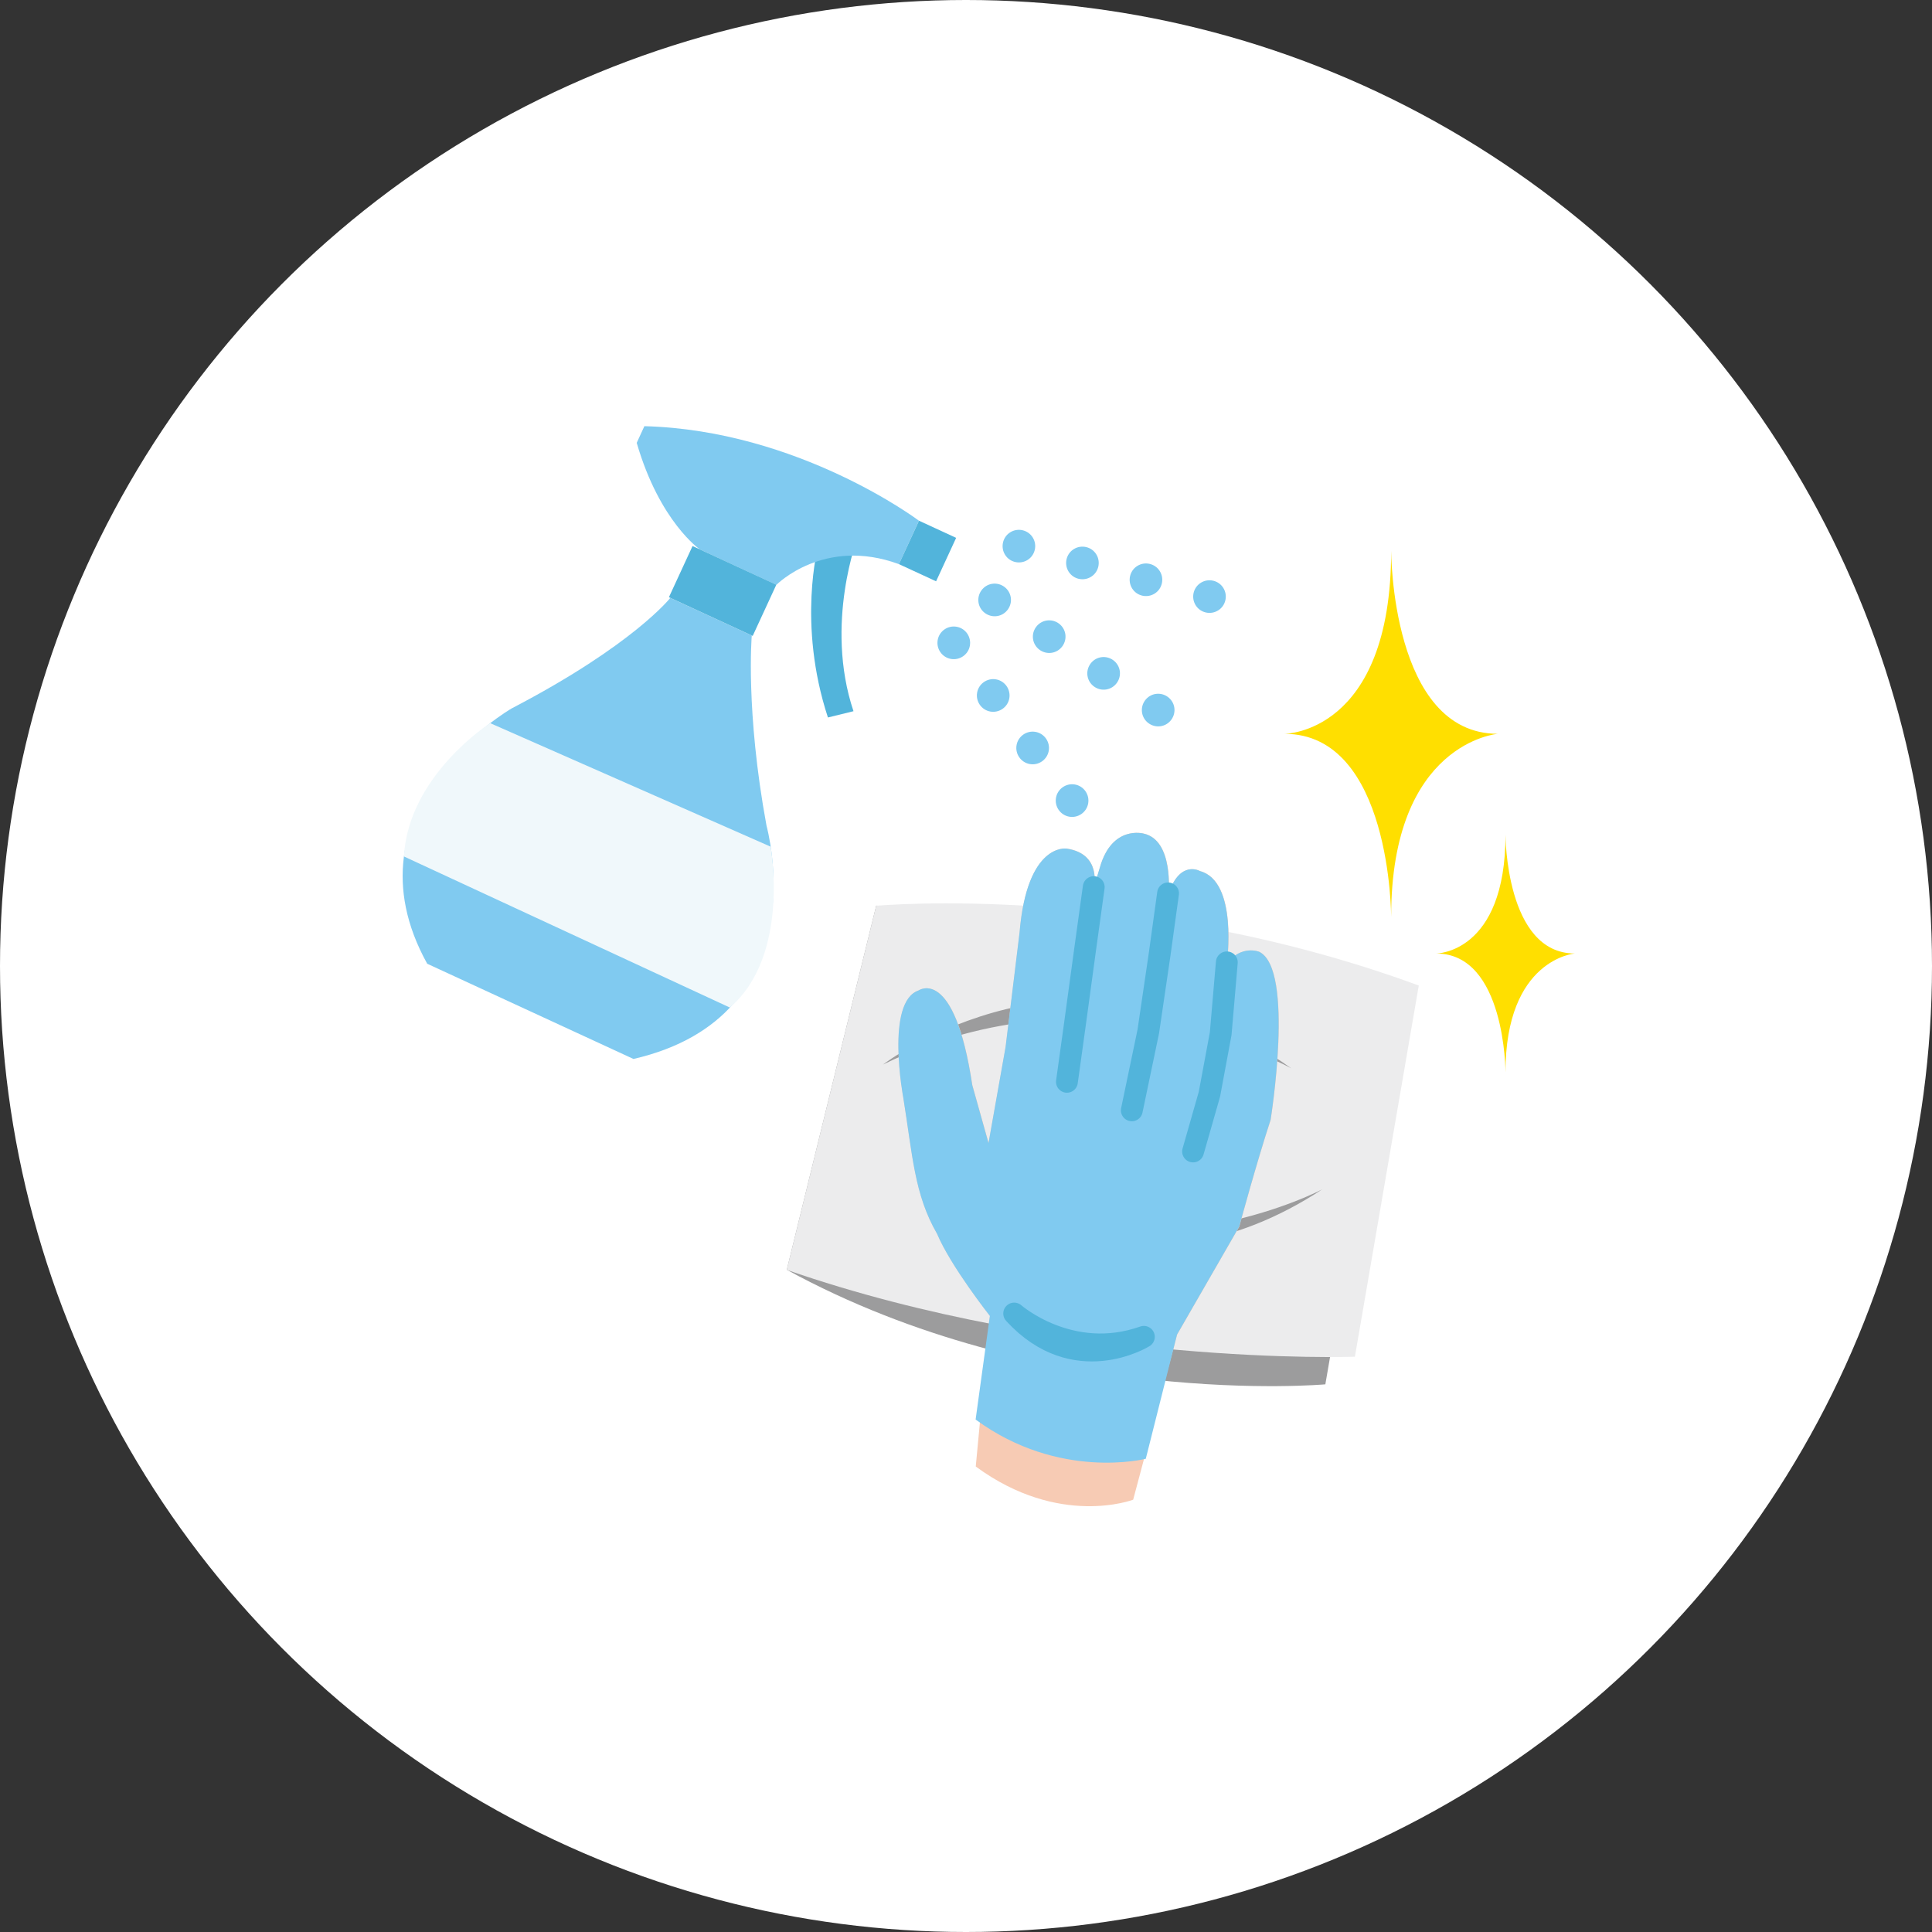 <?xml version="1.0" encoding="UTF-8"?><svg id="_レイヤー_2" xmlns="http://www.w3.org/2000/svg" width="170" height="170" viewBox="0 0 170 170"><rect x="0" y="0" width="170" height="170" fill="#333333" stroke="none"/><defs><style>.cls-1{fill:#9c9c9d;}.cls-2{fill:#fff;}.cls-3{fill:#ececed;}.cls-4{fill:#f7cbb4;}.cls-5{fill:#ffdf00;}.cls-6,.cls-7{fill:none;stroke:#52b4db;stroke-linejoin:round;stroke-width:1.92px;}.cls-8{fill:#f0f8fb;}.cls-9{fill:#52b4db;}.cls-7{stroke-linecap:round;}.cls-10{fill:#80caf0;}</style></defs><g id="_コンテンツ"><g><circle class="cls-2" cx="85" cy="85" r="85"/><g><g><g><path class="cls-10" d="M55.74,93.18l-18.15-8.38c-7.64-13.8,7.44-22.47,7.44-22.47,10.7-5.57,13.95-9.72,13.95-9.72l7.17,3.31s-.57,6.63,1.3,16.75c0,0,4.68,16.72-11.71,20.51Z"/><path class="cls-9" d="M72.86,63.13l2.24-.55c-2.59-7.73,.41-15.43,.41-15.43l-3.51,.86s-1.87,6.84,.85,15.12Z"/><path class="cls-10" d="M56.02,38.98l.68-1.48c13.6,.36,24.16,8.32,24.16,8.32l-1.76,3.82c-6.6-2.43-10.78,1.82-10.78,1.82l-6.73-3.11s-3.54-2.42-5.56-9.37Z"/><rect class="cls-9" x="79.81" y="46.38" width="3.6" height="4.21" transform="translate(135.39 126.71) rotate(-155.22)"/><rect class="cls-9" x="61.11" y="47.94" width="4.96" height="8.12" transform="translate(-10.28 87.94) rotate(-65.22)"/><path class="cls-8" d="M64.23,88.66l-28.69-13.3c.4-7.14,7.59-11.73,7.59-11.73l24.68,10.87s1.76,9.56-3.59,14.16Z"/></g><g><path class="cls-10" d="M86.1,53.01c.12,.78,.86,1.32,1.64,1.2,.78-.12,1.32-.86,1.2-1.64-.12-.78-.86-1.32-1.64-1.2-.78,.12-1.32,.86-1.2,1.64Z"/><path class="cls-10" d="M90.9,56.24c.12,.78,.86,1.32,1.64,1.2,.78-.12,1.32-.86,1.2-1.64-.12-.78-.86-1.32-1.64-1.2-.78,.12-1.32,.86-1.2,1.64Z"/><path class="cls-10" d="M95.69,59.47c.12,.78,.86,1.32,1.64,1.2,.78-.12,1.32-.86,1.2-1.64s-.86-1.32-1.64-1.2c-.78,.12-1.32,.86-1.2,1.64Z"/><path class="cls-10" d="M100.49,62.7c.12,.78,.86,1.32,1.64,1.2,.78-.12,1.32-.86,1.2-1.64-.12-.78-.86-1.32-1.64-1.2-.78,.12-1.32,.86-1.2,1.64Z"/></g><g><path class="cls-10" d="M82.51,56.31c-.14,.78,.38,1.53,1.16,1.67,.78,.14,1.53-.38,1.67-1.16,.14-.78-.38-1.53-1.16-1.67-.78-.14-1.53,.38-1.67,1.16Z"/><path class="cls-10" d="M85.98,60.94c-.14,.78,.38,1.53,1.16,1.67,.78,.14,1.53-.38,1.67-1.16,.14-.78-.38-1.53-1.16-1.67-.78-.14-1.53,.38-1.67,1.16Z"/><path class="cls-10" d="M89.45,65.56c-.14,.78,.38,1.53,1.16,1.67,.78,.14,1.53-.38,1.67-1.16,.14-.78-.38-1.53-1.16-1.67-.78-.14-1.53,.38-1.67,1.16Z"/><path class="cls-10" d="M92.92,70.19c-.14,.78,.38,1.53,1.16,1.67,.78,.14,1.53-.38,1.67-1.16,.14-.78-.38-1.53-1.16-1.67-.78-.14-1.53,.38-1.67,1.16Z"/></g><g><path class="cls-10" d="M107.19,53.71c-.67,.42-1.56,.22-1.98-.45-.42-.67-.22-1.56,.45-1.98,.67-.42,1.56-.22,1.98,.45s.22,1.56-.45,1.98Z"/><path class="cls-10" d="M101.6,52.23c-.67,.42-1.56,.22-1.98-.45-.42-.67-.22-1.56,.45-1.98s1.56-.22,1.98,.45,.22,1.56-.45,1.98Z"/><path class="cls-10" d="M96.01,50.75c-.67,.42-1.56,.22-1.98-.45-.42-.67-.22-1.56,.45-1.98,.67-.42,1.56-.22,1.98,.45,.42,.67,.22,1.56-.45,1.98Z"/><path class="cls-10" d="M90.42,49.27c-.67,.42-1.56,.22-1.98-.45s-.22-1.56,.45-1.98c.67-.42,1.56-.22,1.98,.45,.42,.67,.22,1.56-.45,1.98Z"/></g></g><g><g><g><path class="cls-1" d="M122.24,89.15l-5.62,32.66s-24.85,2.24-47.39-10.08l7.87-32.04s20.33,.33,45.14,9.46Z"/><path class="cls-3" d="M124.84,86.72l-5.62,32.66s-25.31,.91-49.99-7.64l7.87-32.04s22.94-2.11,47.74,7.02Z"/></g><g><path class="cls-1" d="M77.7,93.67s17.07-13.15,35.93,.34c0,0-16.98-9.6-35.93-.34Z"/><path class="cls-1" d="M87,105.84s13.37,9.33,29.35-1.19c0,0-14.28,7.58-29.35,1.19Z"/></g></g><g><path class="cls-4" d="M85.86,129.02l1.25-13.23s-3.44-4.36-4.65-7.23c-2-3.46-2.15-6.89-2.97-11.97,0,0-1.6-8.44,1.35-9.44,0,0,3.14-2.2,4.72,8.33l1.43,5.1,1.5-8.45,1.23-10.07c.66-7.93,4.13-7.39,4.13-7.39,3.13,.45,2.41,3.4,2.41,3.4l.53-1.75c1.07-3.75,3.85-2.97,3.85-2.97,2.66,.59,2.19,5.28,2.19,5.28,1.02-3.01,2.77-1.98,2.77-1.98,3.37,.91,2.36,8.11,2.36,8.11,1.31-1.65,2.85-1.01,2.85-1.01,3.14,1.53,1,14.79,1,14.79-1.24,3.78-2.76,9.39-2.76,9.39l-5.47,9.5-3.87,14.53s-6.48,2.49-13.84-2.91Z"/><g><path class="cls-10" d="M85.85,124.88l1.25-9.09s-3.44-4.36-4.65-7.23c-2-3.46-2.15-6.89-2.97-11.97,0,0-1.6-8.44,1.35-9.44,0,0,3.14-2.2,4.72,8.33l1.43,5.1,1.5-8.45,1.23-10.07c.66-7.93,4.13-7.39,4.13-7.39,3.13,.45,2.41,3.4,2.41,3.4l.53-1.75c1.07-3.75,3.85-2.97,3.85-2.97,2.66,.59,2.19,5.28,2.19,5.28,1.02-3.01,2.77-1.98,2.77-1.98,3.37,.91,2.36,8.11,2.36,8.11,1.31-1.65,2.85-1.01,2.85-1.01,3.14,1.53,1,14.79,1,14.79-1.24,3.78-2.76,9.39-2.76,9.39l-5.47,9.5-2.75,10.93s-7.61,1.95-14.97-3.45Z"/><polyline class="cls-7" points="96.24 78.06 95.49 83.48 94.59 90.08 93.88 95.19"/><polyline class="cls-7" points="102.78 78.61 102.03 84.03 101.04 90.76 99.59 97.7"/><polyline class="cls-7" points="107.95 84.68 107.41 90.96 106.42 96.28 104.98 101.32"/><path class="cls-6" d="M100.65,117.63s-6.07,3.78-11.41-2.05c0,0,4.94,4.34,11.41,2.05Z"/></g></g></g><g><path class="cls-5" d="M122.41,48.47s0,16.1,9.39,16.1c0,0-9.39,.74-9.39,16.1,0,0,0-16.1-9.39-16.1,0,0,9.39,0,9.39-16.1Z"/><path class="cls-5" d="M132.47,73.45s0,10.45,6.1,10.45c0,0-6.1,.48-6.1,10.45,0,0,0-10.45-6.1-10.45,0,0,6.1,0,6.1-10.45Z"/></g></g></g></g></svg>
